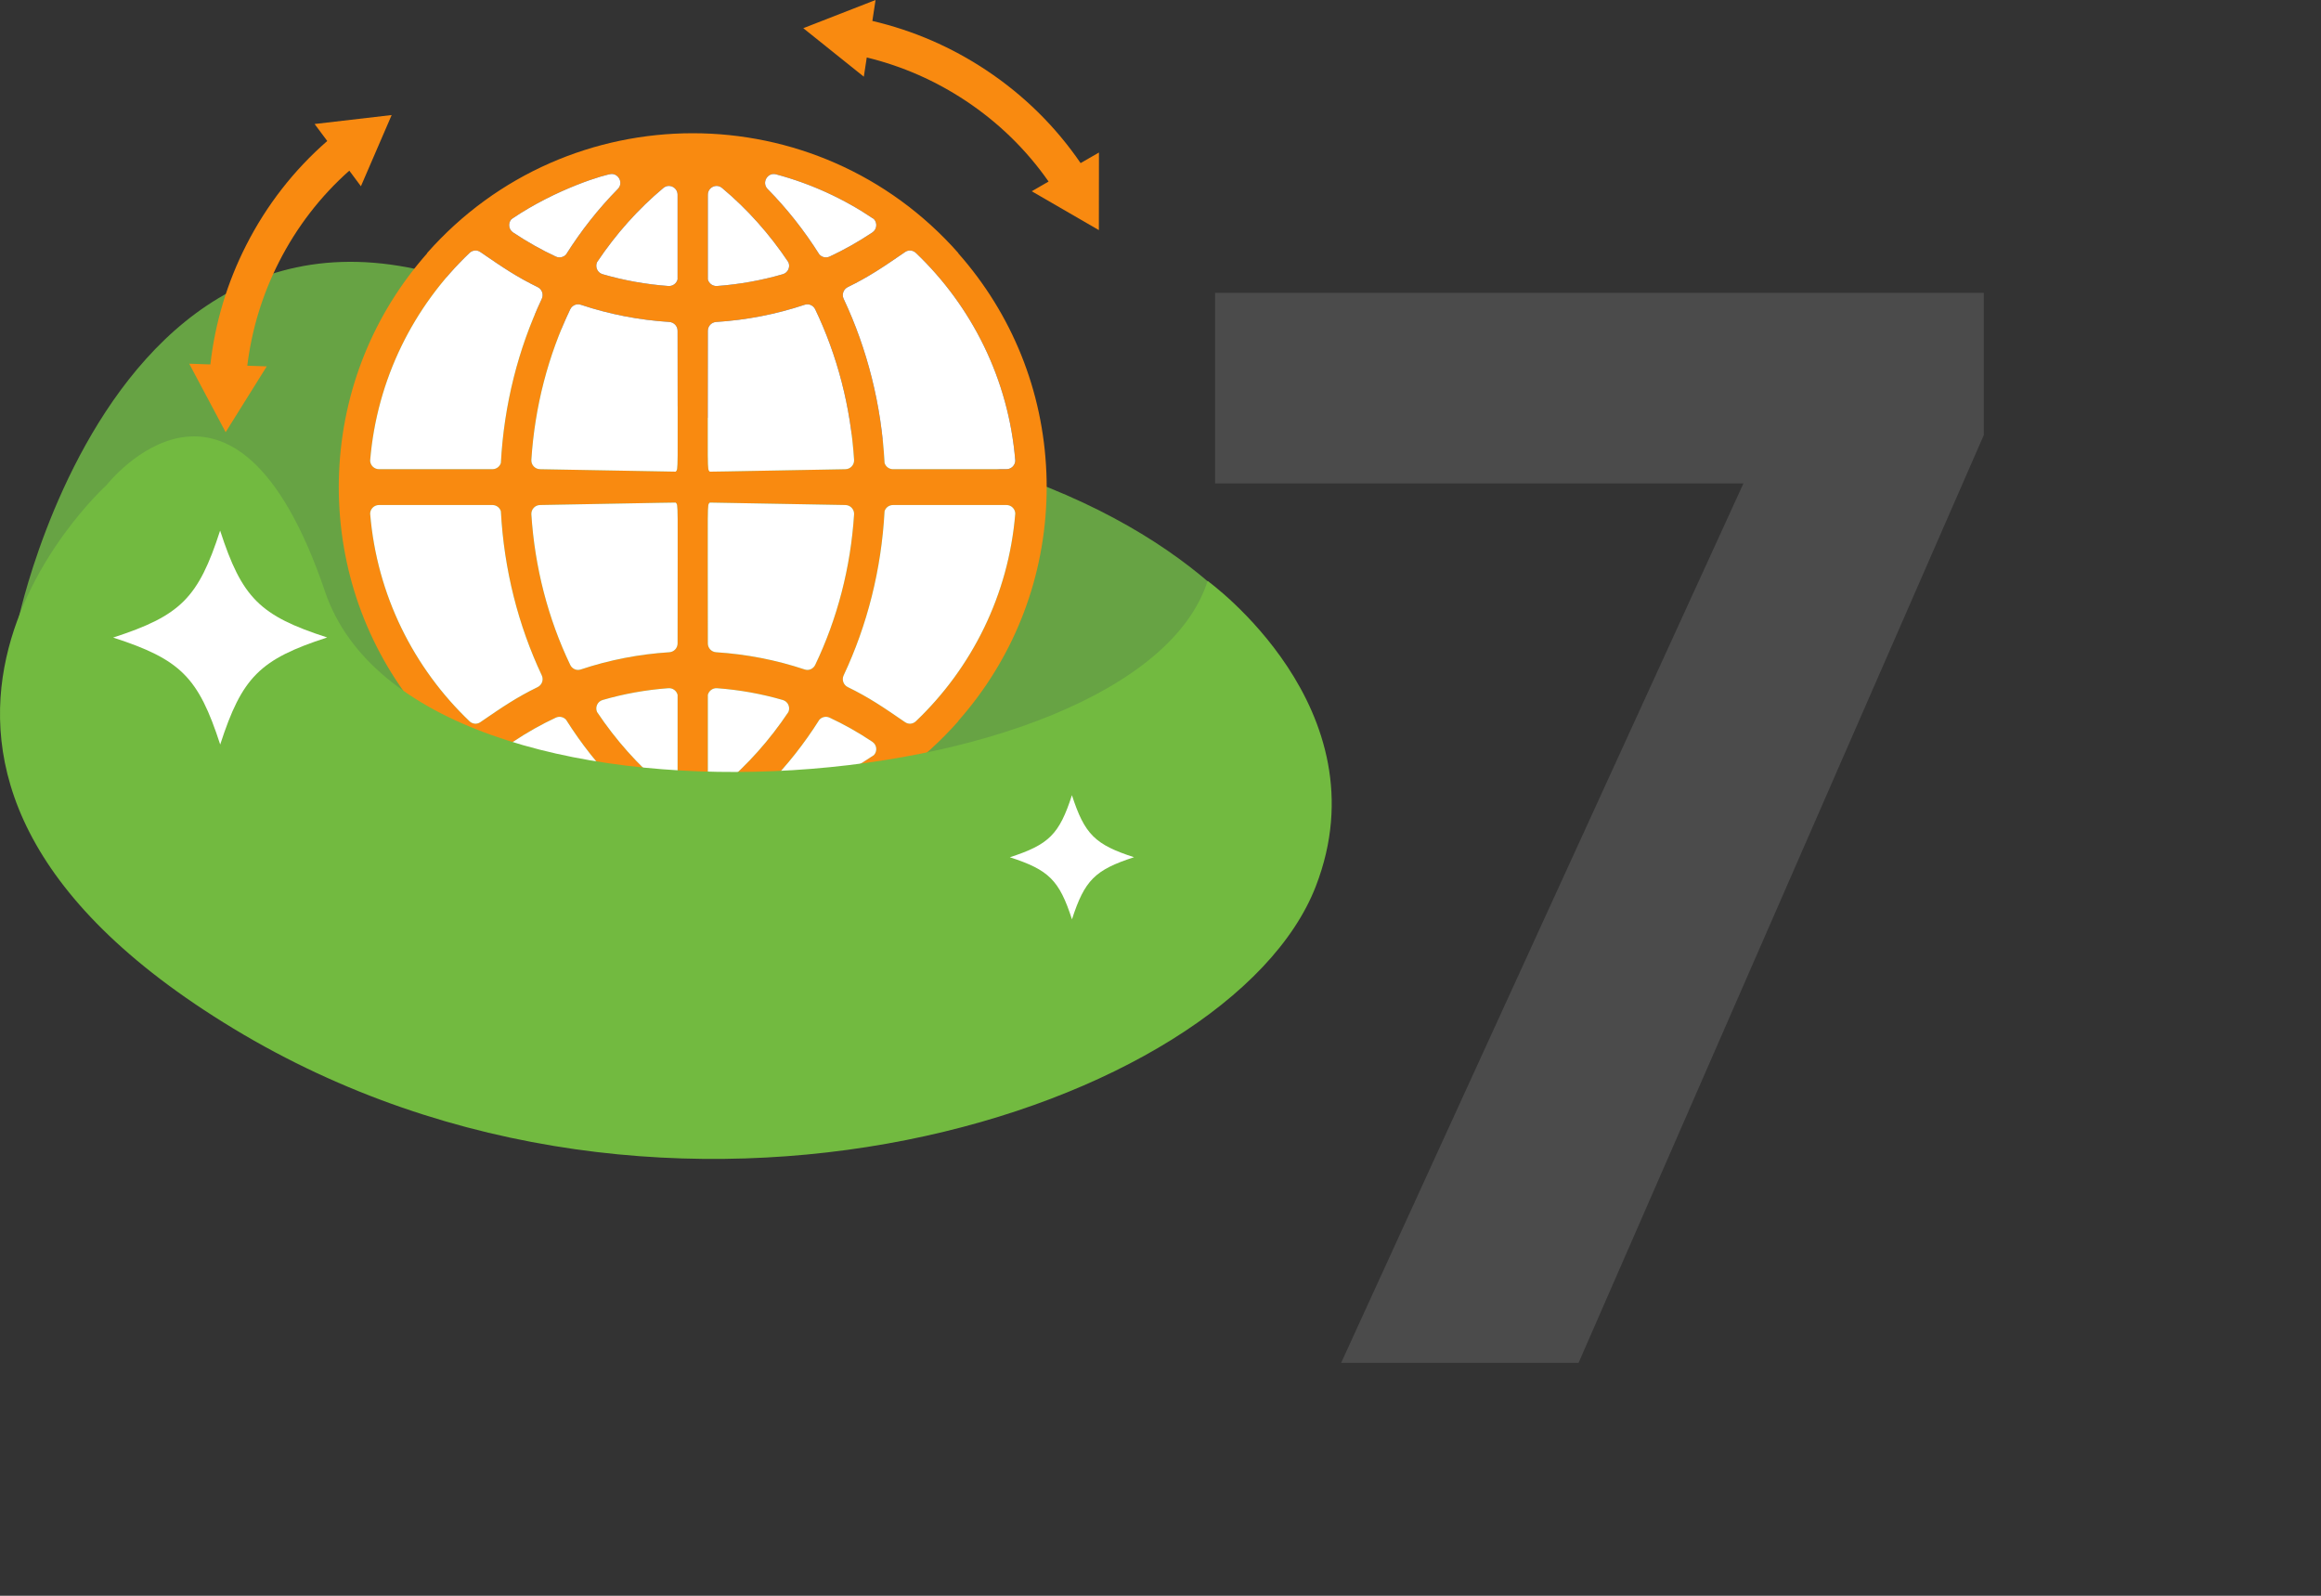 <?xml version="1.0" encoding="utf-8"?>
<!-- Generator: Adobe Illustrator 21.0.0, SVG Export Plug-In . SVG Version: 6.00 Build 0)  -->
<svg version="1.0" id="Layer_1" xmlns="http://www.w3.org/2000/svg" xmlns:xlink="http://www.w3.org/1999/xlink" x="0px" y="0px"
	 viewBox="0 0 160 110" style="enable-background:new 0 0 160 110;" xml:space="preserve">
<rect x="0" y="0" width="160" height="110" fill="#333333" stroke="none"/>
<style type="text/css">
	.st0{fill:#FFFFFF;}
	.st1{fill:#67A344;}
	.st2{fill:#FDC00F;}
	.st3{fill:#FFC32C;}
	.st4{fill:#EAAF47;}
	.st5{fill:#F98A10;}
	.st6{fill:#E2D7B6;}
	.st7{fill:#EBA144;}
	.st8{opacity:0.3;fill:#FFFFFF;}
	.st9{fill:#72BA40;}
	.st10{opacity:0.19;}
	.st11{fill:#B2B2B2;}
	.st12{fill:#737373;}
	.st13{fill:#FFB340;}
	.st14{fill:#363636;}
	.st15{fill:#80CC41;}
	.st16{fill:#ECA334;}
	.st17{fill:#689E77;}
	.st18{fill:#ED6B4E;}
	.st19{opacity:0.31;fill:#FFFFFF;}
	.st20{fill:#343B43;}
	.st21{fill:#495057;}
	.st22{fill:#F39225;}
	.st23{fill:#FAFDFF;}
	.st24{fill:#DD7814;}
	.st25{fill:#F9F9F9;}
	.st26{fill:#F7F8F9;}
	.st27{fill:#EAE0E5;}
	.st28{fill:#F7F7F7;}
	.st29{fill:#E2D1DA;}
	.st30{fill-rule:evenodd;clip-rule:evenodd;fill:#F98A10;}
	.st31{fill:#FFECC9;}
	.st32{fill:#F0F9EA;}
	.st33{fill:#67A244;}
	.st34{fill:#FDAC19;}
	.st35{fill:#FCD4CA;}
	.st36{fill-rule:evenodd;clip-rule:evenodd;fill:#71B940;}
	.st37{fill-rule:evenodd;clip-rule:evenodd;fill:#F99C08;}
	.st38{fill:#E6F4DB;}
	.st39{opacity:0.7;fill:#FFFFFF;}
	.st40{fill:#F99C08;}
	.st41{fill:none;stroke:#FDAC19;stroke-miterlimit:10;}
	.st42{fill:#D16649;}
	.st43{enable-background:new    ;}
	.st44{fill:#8BD152;}
	.st45{fill:#CCE5B5;}
	.st46{fill:#71B940;}
	.st47{fill:#D38B35;}
	.st48{fill:#2D2D2D;}
	.st49{fill:#494949;}
	.st50{fill:#C67F32;}
	.st51{fill:#D3CEC9;}
	.st52{fill:#485051;}
	.st53{fill:#D86D44;}
	.st54{fill:#DB7E3A;}
	.st55{fill:#E2B5A3;}
	.st56{fill:#EFD2C5;}
	.st57{fill:#FEA114;}
	.st58{fill:#FFB013;}
	.st59{fill:#594C4A;}
	.st60{fill:#D6A290;}
	.st61{fill:#DDD3C7;}
	.st62{fill:#3EA0B7;}
	.st63{fill:#EF7F4D;}
	.st64{fill:#E5D9C3;}
</style>
<g>
	<g>
		<g>
			<path class="st1" d="M90.755,50.802c0,0-5.792-27.2-65.1-21.403S90.755,50.802,90.755,50.802z"/>
			<path class="st1" d="M1.238,42.83c0,0,8.914-43.018,43.936-15.701c0,0,20.313,11.908,30.47,14.709
				c10.157,2.802,11.908,3.152,14.009,7.705l-15.06,15.06l-39.575,2.452L1.238,42.83z"/>
			<g>
				<path class="st5" d="M24.079,11.764c-1.997,1.775-3.625,3.89-4.848,6.296c-1.145,2.253-1.878,4.653-2.183,7.149l1.34,0.047
					l-2.833,4.535l-2.512-4.72l1.459,0.05c0.324-2.868,1.152-5.627,2.466-8.212c1.402-2.759,3.281-5.174,5.591-7.19l-0.871-1.171
					l5.312-0.618l-2.12,4.909L24.079,11.764z"/>
				<path class="st5" d="M72.284,12.514c-1.53-2.19-3.44-4.054-5.687-5.55c-2.104-1.4-4.403-2.408-6.846-3.003l-0.203,1.325
					l-4.173-3.343L60.357,0l-0.22,1.443C62.947,2.1,65.59,3.244,68.004,4.85c2.576,1.715,4.756,3.863,6.488,6.392l1.265-0.728
					l-0.006,5.348l-4.628-2.679L72.284,12.514z"/>
				<g>
					<path class="st5" d="M66.076,17.457L66.076,17.457c-9.737-11.04-26.927-11.02-36.647,0l0.001,0
						c0.009-0.003,0.018-0.005,0.027-0.008c-3.723,4.207-5.852,9.494-6.082,15.122h-0.001c-0.028,0.674-0.028,1.332,0,2.012l0.001,0
						c0.229,5.628,2.359,10.916,6.082,15.122c-0.009-0.003-0.018-0.005-0.027-0.008l-0.001,0c9.734,11.036,26.907,11.043,36.648,0
						l0,0c-0.009,0.003-0.018,0.005-0.027,0.008c3.723-4.207,5.852-9.494,6.082-15.122l0.001,0c0.028-0.678,0.028-1.335,0-2.012
						h-0.001c-0.229-5.628-2.359-10.916-6.082-15.122C66.058,17.452,66.067,17.454,66.076,17.457z M45.73,12.958
						c0.397-0.332,0.98-0.038,0.98,0.466c0,1.197,0,4.605,0,5.834c-0.071,0.278-0.333,0.479-0.634,0.457
						c-1.547-0.114-3.062-0.385-4.535-0.813c-0.359-0.104-0.529-0.503-0.383-0.829C42.448,16.144,43.982,14.417,45.73,12.958z
						 M46.58,32.512c-0.541-0.005-3.853-0.067-9.343-0.169c-0.35,0-0.627-0.294-0.608-0.642c0.237-3.678,1.162-7.208,2.68-10.38
						c0.125-0.261,0.428-0.414,0.722-0.316c1.97,0.658,4.013,1.056,6.11,1.189c0.32,0.021,0.569,0.286,0.569,0.606
						C46.71,32.936,46.765,32.275,46.58,32.512z M35.261,15.103c3.125-2.12,6.529-3.103,6.91-3.111
						c0.5,0.007,0.808,0.64,0.419,1.035c-1.337,1.357-2.53,2.871-3.564,4.509c-0.174,0.199-0.463,0.264-0.709,0.15
						c-0.96-0.446-1.969-1.009-2.947-1.663C35.05,15.809,35.015,15.37,35.261,15.103z M32.369,17.434
						c0.198-0.188,0.501-0.229,0.743-0.062c1.596,1.097,2.522,1.721,3.95,2.418c0.301,0.147,0.428,0.507,0.286,0.81
						c-1.625,3.451-2.606,7.301-2.82,11.314c-0.076,0.247-0.303,0.424-0.572,0.428c-0.033,0.001-7.798,0-7.831,0
						c-0.331,0-0.599-0.264-0.609-0.587C25.975,26.141,28.517,21.107,32.369,17.434z M32.369,49.72
						c-3.852-3.673-6.394-8.707-6.853-14.321c0.01-0.323,0.277-0.587,0.609-0.587c0.033,0,7.798,0,7.831,0
						c0.268,0.004,0.496,0.182,0.572,0.428c0.214,4.013,1.195,7.862,2.82,11.314c0.142,0.303,0.015,0.663-0.286,0.81
						c-1.453,0.71-2.403,1.355-3.95,2.418C32.871,49.948,32.567,49.909,32.369,49.72z M42.017,55.14
						c-2.441-0.65-4.718-1.706-6.757-3.089c-0.246-0.267-0.21-0.705,0.11-0.919c0.977-0.654,1.986-1.217,2.947-1.664
						c0.246-0.114,0.535-0.049,0.709,0.15c1.033,1.638,2.227,3.151,3.564,4.509C43.023,54.567,42.588,55.292,42.017,55.14z
						 M46.71,53.73c0,0.504-0.583,0.798-0.98,0.466c-1.747-1.459-3.281-3.186-4.571-5.115c-0.147-0.327,0.024-0.725,0.383-0.829
						c1.473-0.428,2.987-0.699,4.535-0.813c0.3-0.022,0.563,0.178,0.634,0.457C46.71,49.12,46.71,52.533,46.71,53.73z M46.71,44.354
						c0,0.32-0.249,0.586-0.569,0.606c-2.097,0.134-4.139,0.531-6.11,1.19c-0.293,0.098-0.597-0.054-0.722-0.316
						c-1.524-3.184-2.444-6.716-2.68-10.379c-0.019-0.348,0.258-0.643,0.608-0.643c9.644-0.18,9.06-0.167,9.343-0.169
						C46.766,34.88,46.71,34.222,46.71,44.354z M53.489,12.015c2.441,0.65,4.718,1.706,6.757,3.089
						c0.246,0.267,0.21,0.705-0.11,0.919c-0.981,0.657-1.99,1.219-2.947,1.663c-0.246,0.114-0.535,0.049-0.709-0.15
						c-1.033-1.638-2.226-3.151-3.564-4.509C52.483,12.588,52.918,11.863,53.489,12.015z M48.796,13.424
						c0-0.504,0.583-0.798,0.98-0.466c1.747,1.459,3.281,3.186,4.571,5.115c0.147,0.327-0.024,0.725-0.383,0.829
						c-1.473,0.427-2.987,0.699-4.535,0.813c-0.3,0.022-0.563-0.178-0.634-0.457C48.796,18.034,48.796,14.622,48.796,13.424z
						 M48.796,22.801c0-0.32,0.249-0.586,0.569-0.606c2.097-0.134,4.139-0.531,6.11-1.189c0.293-0.098,0.597,0.054,0.722,0.316
						c1.525,3.186,2.444,6.718,2.68,10.379c0.019,0.348-0.258,0.643-0.608,0.643c-9.644,0.18-9.06,0.167-9.343,0.169
						C48.74,32.275,48.796,32.932,48.796,22.801z M48.926,34.643c0.541,0.005,3.853,0.067,9.343,0.169
						c0.35,0,0.627,0.294,0.608,0.643c-0.237,3.685-1.165,7.214-2.68,10.379c-0.125,0.262-0.428,0.414-0.722,0.316
						c-1.97-0.658-4.013-1.056-6.11-1.19c-0.32-0.021-0.569-0.286-0.569-0.606C48.796,34.218,48.741,34.879,48.926,34.643z
						 M49.776,54.197c-0.397,0.332-0.98,0.038-0.98-0.466c0-1.197,0-4.605,0-5.834c0.071-0.278,0.333-0.479,0.634-0.457
						c1.547,0.114,3.062,0.385,4.535,0.813c0.359,0.104,0.529,0.502,0.383,0.829C53.058,51.011,51.523,52.738,49.776,54.197z
						 M60.245,52.051c-2.038,1.383-4.315,2.438-6.757,3.089c-0.57,0.152-1.007-0.573-0.573-1.013
						c1.337-1.357,2.531-2.871,3.564-4.509c0.174-0.199,0.463-0.264,0.709-0.15c0.955,0.443,1.964,1.006,2.947,1.664
						C60.456,51.346,60.491,51.784,60.245,52.051z M63.136,49.72c-0.198,0.188-0.501,0.229-0.743,0.062
						c-1.573-1.081-2.512-1.716-3.95-2.418c-0.3-0.147-0.428-0.507-0.286-0.81c1.625-3.452,2.606-7.301,2.82-11.314
						c0.073-0.239,0.292-0.429,0.601-0.429h7.802c0.332,0,0.599,0.264,0.609,0.587C69.531,41.013,66.989,46.047,63.136,49.72z
						 M69.989,31.755c-0.01,0.323-0.277,0.587-0.609,0.587c-0.033,0-7.798,0-7.831,0c-0.268-0.004-0.496-0.182-0.571-0.428
						c-0.214-4.013-1.195-7.862-2.82-11.314c-0.143-0.303-0.015-0.663,0.286-0.81c1.453-0.71,2.403-1.355,3.95-2.418
						c0.241-0.166,0.545-0.126,0.743,0.062C66.989,21.107,69.531,26.141,69.989,31.755z"/>
				</g>
				<g>
					<path class="st0" d="M45.73,12.958c0.397-0.332,0.98-0.038,0.98,0.466c0,1.197,0,4.605,0,5.834
						c-0.071,0.278-0.333,0.479-0.634,0.457c-1.547-0.114-3.062-0.385-4.535-0.813c-0.359-0.104-0.529-0.503-0.383-0.829
						C42.448,16.144,43.982,14.417,45.73,12.958z M46.58,32.512c-0.541-0.005-3.853-0.067-9.343-0.169
						c-0.35,0-0.627-0.294-0.608-0.642c0.237-3.678,1.162-7.208,2.68-10.38c0.125-0.261,0.428-0.414,0.722-0.316
						c1.97,0.658,4.013,1.056,6.11,1.189c0.32,0.021,0.569,0.286,0.569,0.606C46.71,32.936,46.765,32.275,46.58,32.512z
						 M35.261,15.103c3.125-2.12,6.529-3.103,6.91-3.111c0.5,0.007,0.808,0.64,0.419,1.035c-1.337,1.357-2.53,2.871-3.564,4.509
						c-0.174,0.199-0.463,0.264-0.709,0.15c-0.96-0.446-1.969-1.009-2.947-1.663C35.05,15.809,35.015,15.37,35.261,15.103z
						 M32.369,17.434c0.198-0.188,0.501-0.229,0.743-0.062c1.596,1.097,2.522,1.721,3.95,2.418c0.301,0.147,0.428,0.507,0.286,0.81
						c-1.625,3.451-2.606,7.301-2.82,11.314c-0.076,0.247-0.303,0.424-0.572,0.428c-0.033,0.001-7.798,0-7.831,0
						c-0.331,0-0.599-0.264-0.609-0.587C25.975,26.141,28.517,21.107,32.369,17.434z M32.369,49.72
						c-3.852-3.673-6.394-8.707-6.853-14.321c0.01-0.323,0.277-0.587,0.609-0.587c0.033,0,7.798,0,7.831,0
						c0.268,0.004,0.496,0.182,0.572,0.428c0.214,4.013,1.195,7.862,2.82,11.314c0.142,0.303,0.015,0.663-0.286,0.81
						c-1.453,0.71-2.403,1.355-3.95,2.418C32.871,49.948,32.567,49.909,32.369,49.72z M42.017,55.14
						c-2.441-0.65-4.718-1.706-6.757-3.089c-0.246-0.267-0.21-0.705,0.11-0.919c0.977-0.654,1.986-1.217,2.947-1.664
						c0.246-0.114,0.535-0.049,0.709,0.15c1.033,1.638,2.227,3.151,3.564,4.509C43.023,54.567,42.588,55.292,42.017,55.14z
						 M46.71,53.73c0,0.504-0.583,0.798-0.98,0.466c-1.747-1.459-3.281-3.186-4.571-5.115c-0.147-0.327,0.024-0.725,0.383-0.829
						c1.473-0.428,2.987-0.699,4.535-0.813c0.3-0.022,0.563,0.178,0.634,0.457C46.71,49.12,46.71,52.533,46.71,53.73z M46.71,44.354
						c0,0.32-0.249,0.586-0.569,0.606c-2.097,0.134-4.139,0.531-6.11,1.19c-0.293,0.098-0.597-0.054-0.722-0.316
						c-1.524-3.184-2.444-6.716-2.68-10.379c-0.019-0.348,0.258-0.643,0.608-0.643c9.644-0.18,9.06-0.167,9.343-0.169
						C46.766,34.88,46.71,34.222,46.71,44.354z M53.489,12.015c2.441,0.65,4.718,1.706,6.757,3.089
						c0.246,0.267,0.21,0.705-0.11,0.919c-0.981,0.657-1.99,1.219-2.947,1.663c-0.246,0.114-0.535,0.049-0.709-0.15
						c-1.033-1.638-2.226-3.151-3.564-4.509C52.483,12.588,52.918,11.863,53.489,12.015z M48.796,13.424
						c0-0.504,0.583-0.798,0.98-0.466c1.747,1.459,3.281,3.186,4.571,5.115c0.147,0.327-0.024,0.725-0.383,0.829
						c-1.473,0.427-2.987,0.699-4.535,0.813c-0.3,0.022-0.563-0.178-0.634-0.457C48.796,18.034,48.796,14.622,48.796,13.424z
						 M48.796,22.801c0-0.32,0.249-0.586,0.569-0.606c2.097-0.134,4.139-0.531,6.11-1.189c0.293-0.098,0.597,0.054,0.722,0.316
						c1.525,3.186,2.444,6.718,2.68,10.379c0.019,0.348-0.258,0.643-0.608,0.643c-9.644,0.18-9.06,0.167-9.343,0.169
						C48.74,32.275,48.796,32.932,48.796,22.801z M48.926,34.643c0.541,0.005,3.853,0.067,9.343,0.169
						c0.35,0,0.627,0.294,0.608,0.643c-0.237,3.685-1.165,7.214-2.68,10.379c-0.125,0.262-0.428,0.414-0.722,0.316
						c-1.97-0.658-4.013-1.056-6.11-1.19c-0.32-0.021-0.569-0.286-0.569-0.606C48.796,34.218,48.741,34.879,48.926,34.643z
						 M49.776,54.197c-0.397,0.332-0.98,0.038-0.98-0.466c0-1.197,0-4.605,0-5.834c0.071-0.278,0.333-0.479,0.634-0.457
						c1.547,0.114,3.062,0.385,4.535,0.813c0.359,0.104,0.529,0.502,0.383,0.829C53.058,51.011,51.523,52.738,49.776,54.197z
						 M60.245,52.051c-2.038,1.383-4.315,2.438-6.757,3.089c-0.57,0.152-1.007-0.573-0.573-1.013
						c1.337-1.357,2.531-2.871,3.564-4.509c0.174-0.199,0.463-0.264,0.709-0.15c0.955,0.443,1.964,1.006,2.947,1.664
						C60.456,51.346,60.491,51.784,60.245,52.051z M63.136,49.72c-0.198,0.188-0.501,0.229-0.743,0.062
						c-1.573-1.081-2.512-1.716-3.95-2.418c-0.3-0.147-0.428-0.507-0.286-0.81c1.625-3.452,2.606-7.301,2.82-11.314
						c0.073-0.239,0.292-0.429,0.601-0.429h7.802c0.332,0,0.599,0.264,0.609,0.587C69.531,41.013,66.989,46.047,63.136,49.72z
						 M69.989,31.755c-0.01,0.323-0.277,0.587-0.609,0.587c-0.033,0-7.798,0-7.831,0c-0.268-0.004-0.496-0.182-0.571-0.428
						c-0.214-4.013-1.195-7.862-2.82-11.314c-0.143-0.303-0.015-0.663,0.286-0.81c1.453-0.71,2.403-1.355,3.95-2.418
						c0.241-0.166,0.545-0.126,0.743,0.062C66.989,21.107,69.531,26.141,69.989,31.755z"/>
				</g>
			</g>
			<path class="st9" d="M7.35,33.434c0,0,8.756-11.207,15.06,7.355s55.934,14.665,60.837-0.744c0,0,12.215,8.778,7.456,21.058
				c-5.942,15.335-44.479,28.018-74.598,9.806C-14.014,52.696,7.35,33.434,7.35,33.434z"/>
		</g>
		<path class="st0" d="M22.553,43.942c-4.647,1.509-5.865,2.731-7.373,7.38c-1.507-4.646-2.731-5.867-7.38-7.374
			c4.647-1.507,5.871-2.725,7.374-7.373C16.686,41.223,17.906,42.439,22.553,43.942z"/>
		<path class="st0" d="M55.297,28.629c-1.774,0.576-2.239,1.042-2.814,2.817c-0.575-1.773-1.042-2.239-2.817-2.815
			c1.774-0.575,2.241-1.04,2.815-2.814C53.058,27.59,53.524,28.055,55.297,28.629z"/>
		<path class="st0" d="M78.175,59.09c-2.697,0.876-3.404,1.585-4.278,4.282c-0.875-2.696-1.585-3.405-4.282-4.279
			c2.697-0.875,3.407-1.581,4.279-4.278C74.771,57.512,75.479,58.218,78.175,59.09z"/>
	</g>
	<g class="st10">
		<g>
			<path class="st11" d="M92.453,93.943l27.733-60.621H83.763V20.187h52.993v9.801L108.82,93.943H92.453z"/>
		</g>
	</g>
</g>
</svg>

